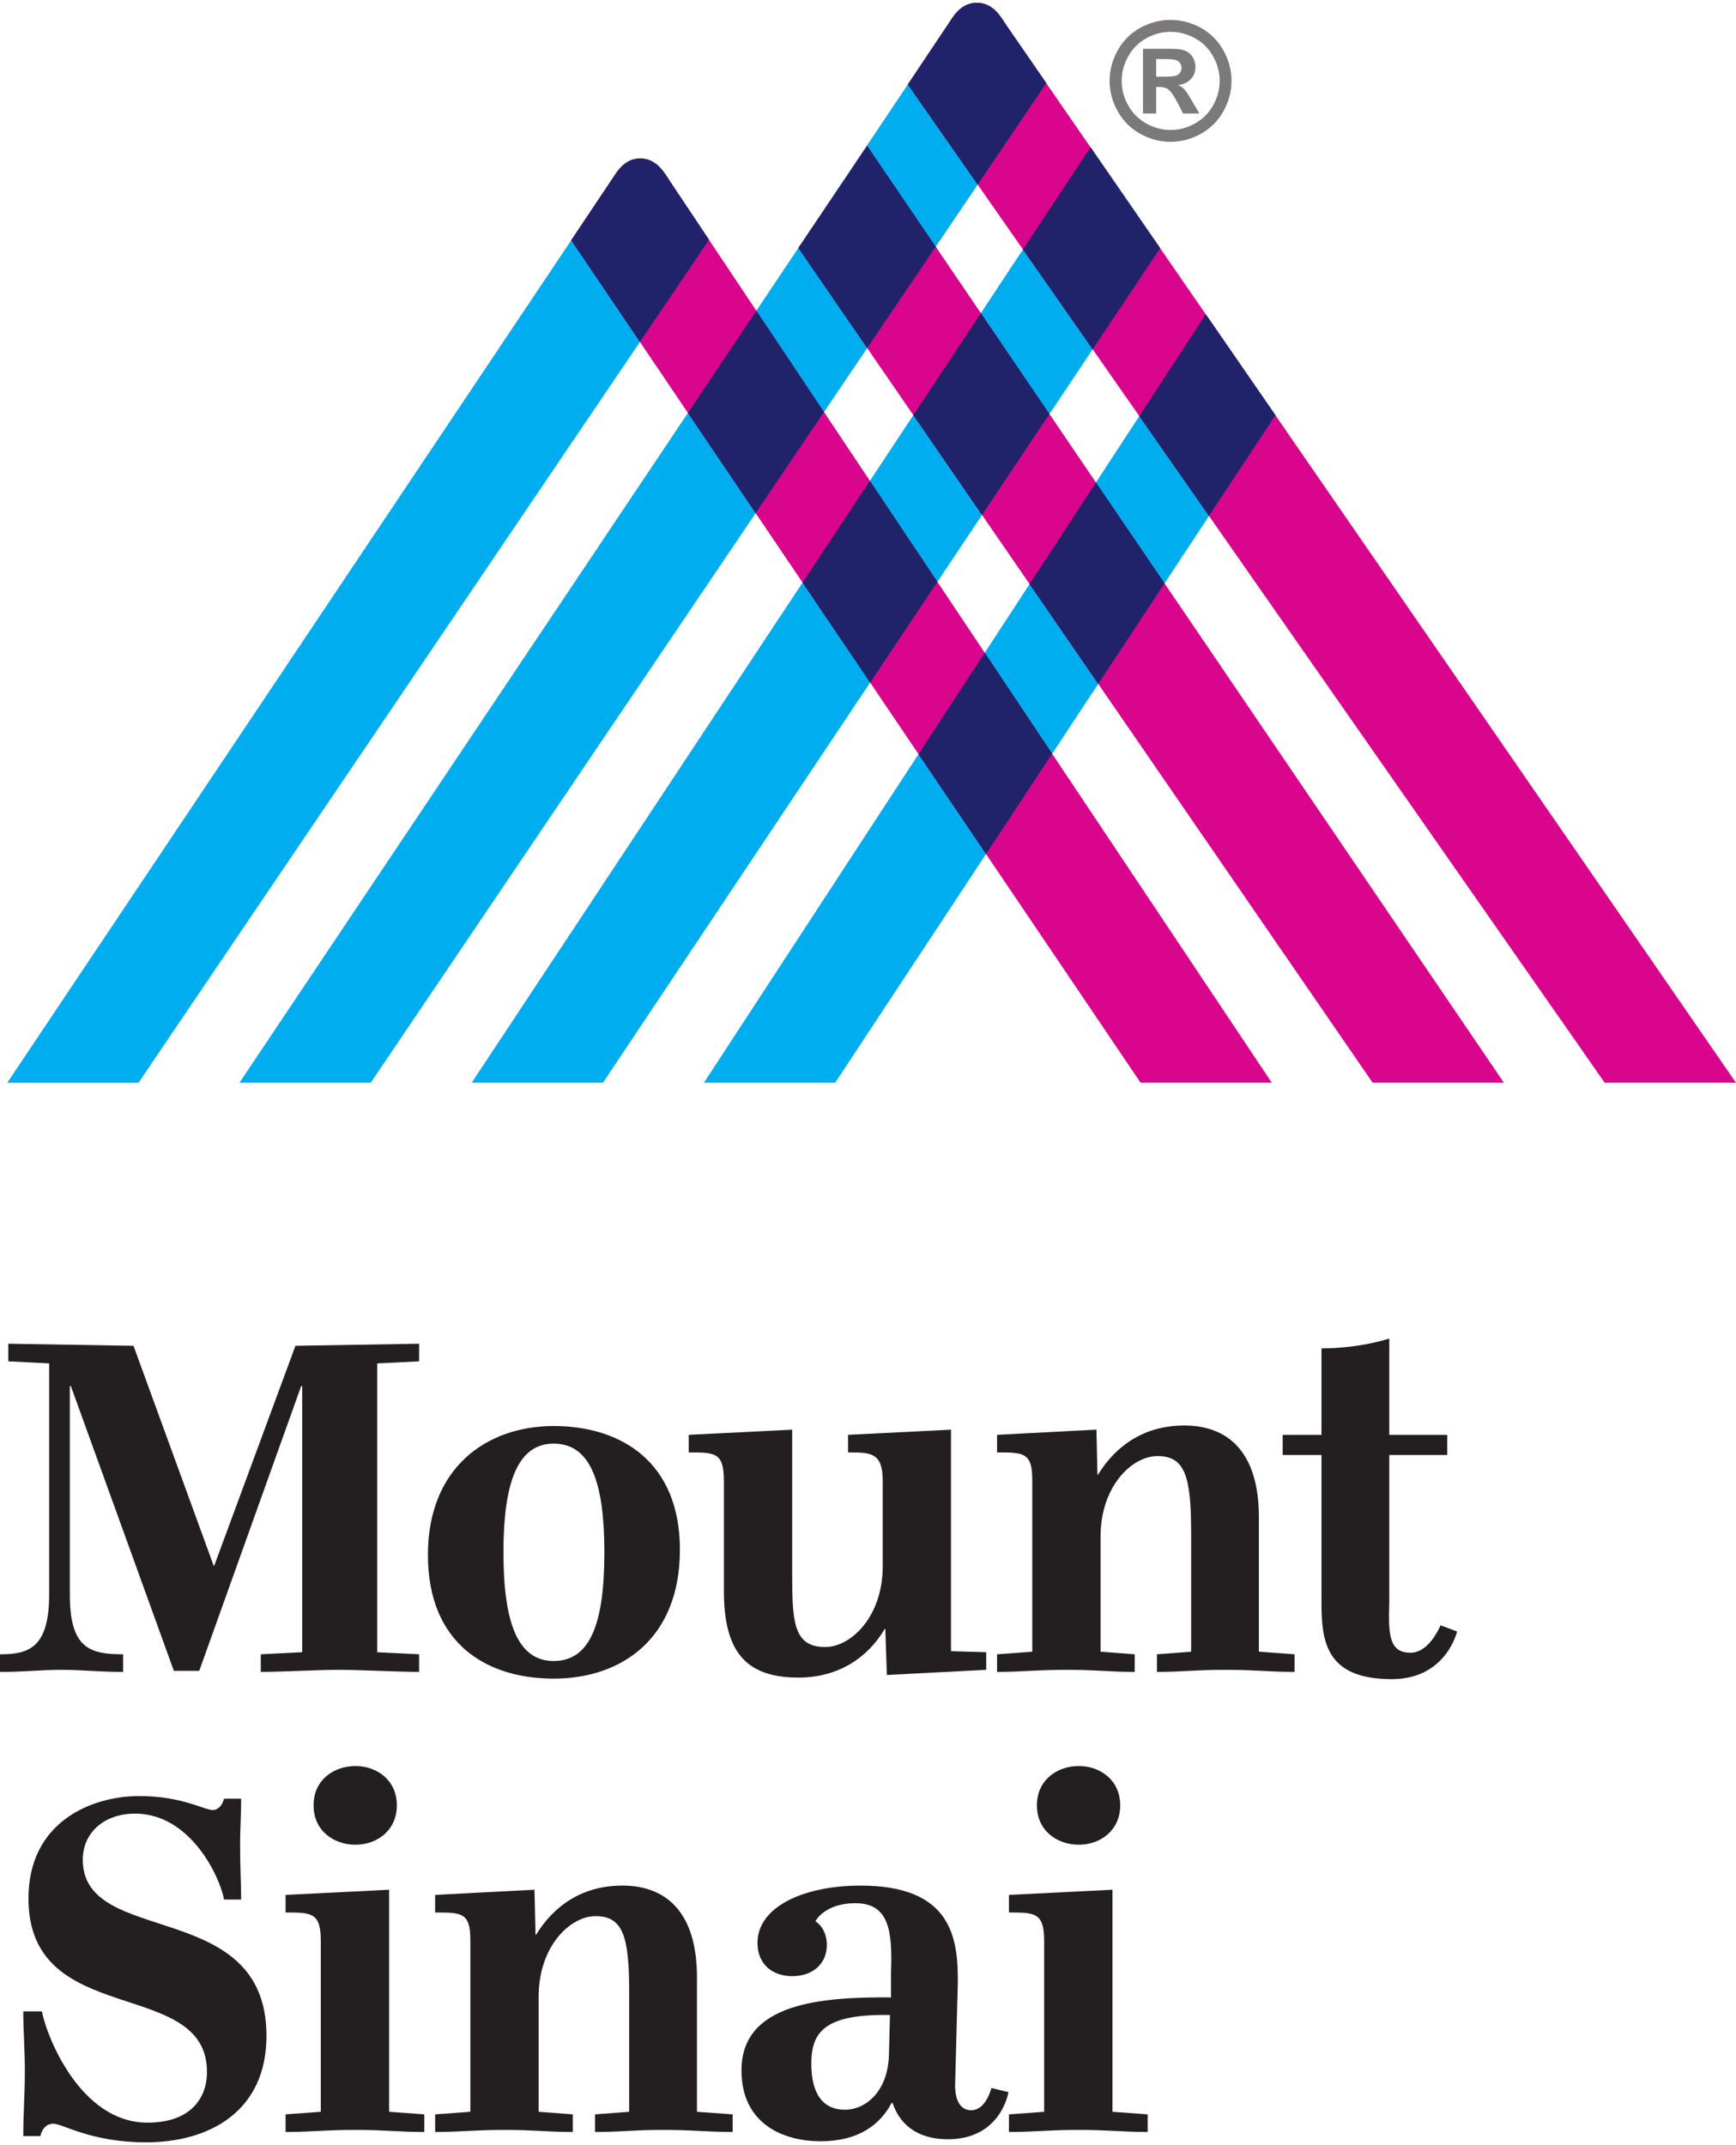 <svg clip-rule="evenodd" fill-rule="evenodd" stroke-linejoin="round" stroke-miterlimit="2" viewBox="0 0 68 84" xmlns="http://www.w3.org/2000/svg"><g fill-rule="nonzero" transform="matrix(1.014 0 0 1.014 71.023 -526.403)"><path d="m-46.752 560.948h-5.07l23.91-36.129 2.689 3.897z" fill="#00adef"/><path d="m-37.781 560.948h-5.07l19.39-29.679 2.691 3.898z" fill="#00adef"/><path d="m-31.169 520.103c-.174-.251-.472-.861-1.134-.861-.679 0-.96.626-1.136.861h.002l-27.356 40.845h5.07l26.1-38.607z" fill="#00adef"/><path d="m-44.17 526.115h.001c-.174-.25-.473-.86-1.136-.86-.678 0-.96.626-1.133.86h.001l-23.326 34.834h5.069l22.041-32.551z" fill="#00adef"/><path d="m-44.176 526.117h.001c-.174-.249-.473-.86-1.134-.86-.679 0-.96.627-1.135.86l-1.532 2.296 21.995 32.535h5.069z" fill="#d9058d"/><path d="m-31.174 520.104h.001c-.175-.25-.473-.861-1.135-.861-.678 0-.961.627-1.134.861l-1.532 2.295 26.922 38.549h5.071z" fill="#d9058d"/><path d="m-25.226 528.722-2.691-3.898-2.609 3.944 2.693 3.856z" fill="#21236a"/><path d="m-20.774 535.172-2.691-3.898-2.567 3.93 2.692 3.854z" fill="#21236a"/><path d="m-17.016 560.948h5.07l-24.598-36.181-2.658 3.945z" fill="#d9058d"/><path d="m-31.174 520.104h.001c-.175-.25-.473-.861-1.135-.861-.085 0-.164.008-.236.026-.508.126-.742.628-.894.834h.001l-1.385 2.068-.152.228 2.7 3.864 2.648-3.916z" fill="#21236a"/><path d="m-36.544 524.767-2.658 3.945 2.66 3.864 2.646-3.913z" fill="#21236a"/><path d="m-32.106 539.022 2.602-3.898-2.649-3.898-2.607 3.94z" fill="#21236a"/><path d="m-27.618 545.544 2.562-3.881-2.65-3.896-2.564 3.924z" fill="#21236a"/><path d="m-44.174 526.117c-.175-.249-.474-.86-1.135-.86-.084 0-.163.008-.236.026-.508.126-.741.627-.893.832h.001l-1.539 2.298 2.655 3.925 2.668-3.941-.02-.03-1.503-2.25z" fill="#21236a"/><path d="m-38.212 535.046-2.613-3.912-2.643 3.947 2.616 3.869z" fill="#21236a"/><path d="m-33.832 541.604-2.607-3.902-2.6 3.931 2.61 3.861z" fill="#21236a"/><path d="m-29.398 548.242-2.605-3.9-2.557 3.915 2.608 3.857z" fill="#21236a"/><g fill="#231f20"><path d="m-70.042 583.019c1.08 0 1.898-.22 1.898-2.299v-8.934l-1.578-.08v-.68l4.837.08 3.097 8.494h.02l3.139-8.494 4.777-.08v.68l-1.618.08v11.153l1.618.08v.68c-.8 0-2.298-.08-3.098-.08-.799 0-2.219.08-3.018.08v-.68l1.599-.08v-10.275h-.04l-3.937 10.995h-.98l-3.978-10.995h-.04v8.056c0 2.079.779 2.299 2.059 2.299v.68c-1 0-1.579-.08-2.379-.08s-1.378.08-2.378.08z"/><path d="m-53.512 579.181c0-3.397 2.298-4.977 4.857-4.977 2.599 0 4.877 1.38 4.877 4.777 0 3.419-2.238 4.978-4.877 4.978-2.599 0-4.857-1.359-4.857-4.778m6.816-.1c0-2.719-.54-4.197-1.959-4.197-1.38 0-1.939 1.478-1.939 4.197 0 2.739.559 4.197 1.939 4.197 1.419 0 1.959-1.458 1.959-4.197"/><path d="m-42.079 576.323c0-1.1-.34-1.1-1.359-1.1v-.679l3.997-.199v5.496c0 1.92.04 2.898 1.279 2.898.98 0 2.219-1.159 2.219-3.117v-3.299c0-1.1-.459-1.1-1.339-1.1v-.679l3.977-.199v8.554l1.36.04v.68l-3.838.2-.06-1.78h-.02c-.639 1.08-1.759 1.88-3.338 1.88-2.098 0-2.878-1.08-2.878-3.358z"/><path d="m-26.209 583.019v.68c-.96 0-1.479-.08-2.639-.08-1.158 0-1.698.08-2.678.08v-.68l1.36-.1v-6.636c0-1.06-.34-1.06-1.36-1.06v-.679l3.838-.2.04 1.739h.02c.679-1.099 1.759-1.899 3.338-1.899 1.678 0 2.878 1.019 2.878 3.539v5.196l1.379.1v.68c-.979 0-1.519-.08-2.679-.08-1.158 0-1.658.08-2.637.08v-.68l1.319-.1v-4.617c0-2.159-.24-2.938-1.299-2.938-.98 0-2.2 1.159-2.2 3.118v4.437z"/><path d="m-16.375 581.04c-.04 1.239 0 1.919.82 1.919.739 0 1.159-1.059 1.159-1.059l.64.239s-.42 1.84-2.519 1.84c-2.459 0-2.719-1.34-2.719-2.899v-5.757h-1.498v-.778h1.498v-3.339c1.5 0 2.619-.38 2.619-.38v3.719h2.239v.778h-2.239z"/><path d="m-68.423 596.808c.16.9 1.458 4.298 4.077 4.298 1.64 0 2.299-.919 2.299-1.959 0-3.697-6.896-1.639-6.896-6.696 0-2.979 2.458-3.957 4.277-3.957 1.66 0 2.519.54 2.839.54.34 0 .44-.44.44-.44h.66c0 .658-.04 1.138-.04 1.778 0 .94.04 1.479.04 2.119h-.66c-.16-.88-1.299-3.319-3.439-3.319-1.199 0-2.019.74-2.019 1.78 0 3.398 7.096 1.439 7.096 6.796 0 2.938-2.218 4.118-4.657 4.118-2.119 0-3.217-.72-3.577-.72-.42 0-.5.48-.5.48h-.66c0-.96.06-1.539.06-2.499 0-.92-.06-1.499-.06-2.319z"/><path d="m-53.652 600.786v.68c-.96 0-1.519-.08-2.679-.08-1.159 0-1.699.08-2.679.08v-.68l1.36-.1v-6.596c0-1.1-.36-1.1-1.36-1.1v-.679l3.999-.2v8.575zm-2.659-13.452c.82 0 1.599.54 1.599 1.519 0 .98-.779 1.52-1.599 1.52-.839 0-1.619-.54-1.619-1.52 0-.979.78-1.519 1.619-1.519"/><path d="m-47.916 600.786v.68c-.96 0-1.479-.08-2.639-.08-1.158 0-1.698.08-2.678.08v-.68l1.36-.1v-6.636c0-1.06-.34-1.06-1.36-1.06v-.679l3.838-.2.04 1.739h.02c.679-1.099 1.759-1.899 3.338-1.899 1.678 0 2.878 1.019 2.878 3.539v5.196l1.379.1v.68c-.979 0-1.519-.08-2.679-.08-1.158 0-1.658.08-2.637.08v-.68l1.319-.1v-4.617c0-2.159-.24-2.938-1.299-2.938-.98 0-2.199 1.159-2.199 3.118v4.437z"/><path d="m-31.086 599.927s-.28 1.82-2.339 1.82c-.978 0-1.798-.4-2.138-1.4h-.04c-.44.84-1.279 1.478-2.739 1.478-1.399 0-3.057-.638-3.057-2.738 0-2.598 3.057-2.838 5.776-2.818v-.98c.06-1.598-.08-2.658-1.379-2.658-1 0-1.44.5-1.54.7 0 0 .44.24.44.92 0 .698-.52 1.198-1.339 1.198-.78 0-1.34-.48-1.34-1.278 0-1.42 1.819-2.219 3.979-2.219 3.497 0 3.797 1.979 3.757 3.857l-.1 3.778c-.02.62.18 1.04.62 1.04.579 0 .779-.86.779-.86zm-4.577-2.979c-2.479-.039-3.039.62-3.039 1.88 0 1.179.46 1.779 1.3 1.779.779 0 1.659-.68 1.699-2.119z"/><path d="m-25.709 600.786v.68c-.96 0-1.519-.08-2.679-.08-1.159 0-1.699.08-2.679.08v-.68l1.36-.1v-6.596c0-1.1-.36-1.1-1.36-1.1v-.679l3.999-.2v8.575zm-2.659-13.452c.82 0 1.599.54 1.599 1.519 0 .98-.779 1.52-1.599 1.52-.839 0-1.619-.54-1.619-1.52 0-.979.78-1.519 1.619-1.519"/></g><path d="m-24.824 519.903c.404 0 .79.101 1.162.302.371.203.663.492.875.868.212.378.317.772.317 1.184 0 .411-.104.802-.312 1.174s-.497.662-.869.869c-.372.208-.764.312-1.173.312-.41 0-.802-.104-1.174-.312-.372-.207-.661-.497-.869-.869s-.312-.763-.312-1.174c0-.412.105-.806.317-1.184.212-.376.504-.665.875-.868.372-.201.759-.302 1.163-.302m.002.461c-.324 0-.633.081-.93.243-.298.161-.532.394-.703.697-.172.304-.257.621-.257.953 0 .331.084.646.25.944.167.3.4.534.7.702.299.168.612.252.94.252.331 0 .644-.084.943-.252s.531-.402.7-.702c.168-.298.252-.613.252-.944 0-.332-.087-.649-.257-.953-.171-.303-.406-.536-.704-.697-.299-.162-.61-.243-.934-.243m-1.066 3.155v-2.5h.508c.474 0 .741.002.798.007.168.015.299.047.392.1.094.053.171.132.234.239.062.108.094.228.094.359 0 .179-.06.334-.177.462s-.283.208-.496.239c.076.026.133.06.175.093.041.034.097.099.169.192.019.027.08.127.184.304l.296.505h-.628l-.209-.406c-.142-.272-.258-.444-.35-.515-.093-.071-.209-.105-.35-.105h-.132v1.026zm.508-1.422h.205c.293 0 .475-.011.545-.034.071-.022.127-.061.168-.118.042-.056.062-.12.062-.192 0-.069-.02-.132-.06-.186s-.096-.093-.171-.117c-.073-.022-.255-.037-.544-.037h-.205z" fill="#7b7979"/></g></svg>